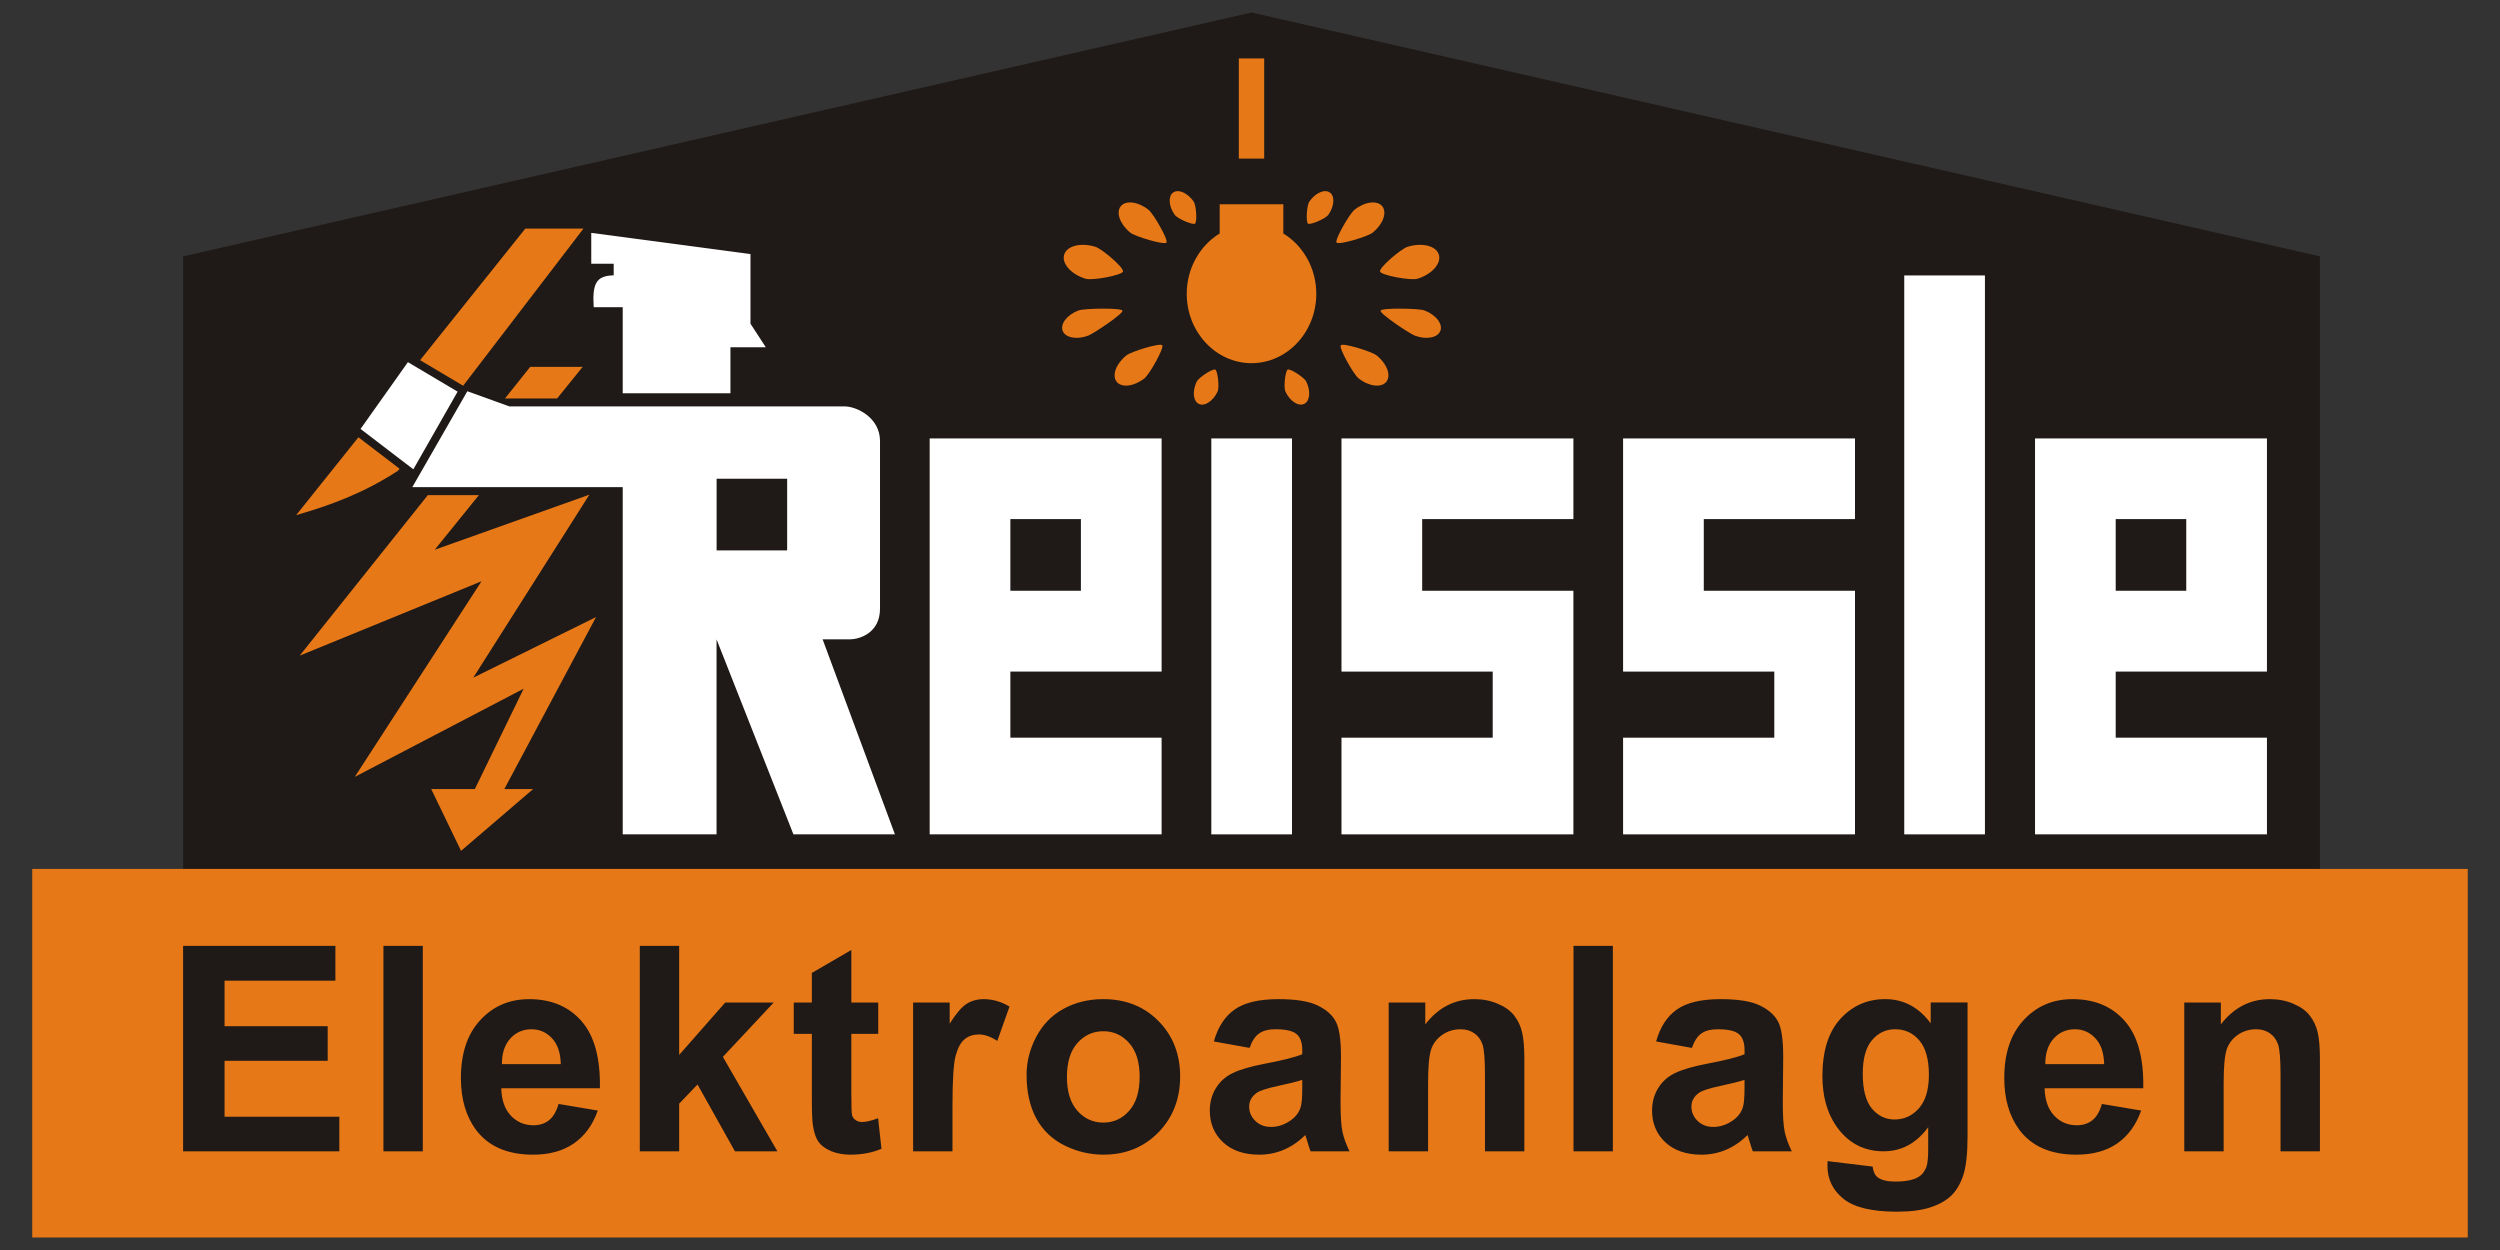 <?xml version="1.0" encoding="UTF-8"?>
<!DOCTYPE svg PUBLIC "-//W3C//DTD SVG 1.1//EN" "http://www.w3.org/Graphics/SVG/1.1/DTD/svg11.dtd">
<!-- Creator: CorelDRAW -->
<svg xmlns="http://www.w3.org/2000/svg" xml:space="preserve" width="290px" height="145px" style="shape-rendering:geometricPrecision; text-rendering:geometricPrecision; image-rendering:optimizeQuality; fill-rule:evenodd; clip-rule:evenodd"
viewBox="0 0 290 145"
 xmlns:xlink="http://www.w3.org/1999/xlink">
 <rect x="0" y="0" width="290" height="145" fill="#333333" stroke="none"/>
 <defs>
  <style type="text/css">
   <![CDATA[
    .fil0 {fill:none}
    .fil1 {fill:#1F1A17}
    .fil3 {fill:#E77817}
    .fil2 {fill:white}
    .fil4 {fill:#E77817;fill-rule:nonzero}
   ]]>
  </style>
 </defs>
 <g id="Ebene_x0020_1">
  <rect class="fil0" width="290" height="145"/>
  <polygon class="fil1" points="21.239,101.03 269.111,101.03 269.111,29.74 145.175,1.45 21.239,29.74 "/>
  <g id="_130079560">
   <path id="_130076944" class="fil2" d="M72.236 45.621l12.495 0 0 -5.336 4.104 0 -1.779 -2.736 0 -8.077 -18.47 -2.458 0 3.581 2.602 0 0 1.345c-2.036,0.039 -2.494,0.958 -2.318,3.694l3.365 0 0 9.987z"/>
   <polygon id="_130078096" class="fil2" points="140.513,50.859 149.872,50.859 149.872,96.785 140.513,96.785 "/>
   <path id="_130075912" class="fil2" d="M245.422 60.214l8.183 0 0 8.314 -8.183 0 0 -8.314zm17.543 17.689l0 -27.045 -26.902 0 0 45.926 26.902 0 0 -11.213 -17.543 0 0 -7.668 17.543 0"/>
   <polygon id="_130075048" class="fil2" points="220.893,31.951 230.252,31.951 230.252,96.785 220.893,96.785 "/>
   <polygon id="_130083016" class="fil2" points="182.515,96.785 182.515,68.528 164.973,68.528 164.973,60.214 182.515,60.214 182.515,50.859 155.613,50.859 155.613,77.904 173.155,77.904 173.155,85.572 155.613,85.572 155.613,96.785 "/>
   <polygon id="_130078576" class="fil2" points="215.18,96.785 215.18,68.528 197.638,68.528 197.638,60.214 215.18,60.214 215.18,50.859 188.278,50.859 188.278,77.904 205.82,77.904 205.82,85.572 188.278,85.572 188.278,96.785 "/>
   <path id="_130078384" class="fil2" d="M117.202 60.214l8.183 0 0 8.314 -8.183 0 0 -8.314zm17.543 17.689l0 -27.045 -26.902 0 0 45.926 26.902 0 0 -11.213 -17.543 0 0 -7.668 17.543 0"/>
   <path id="_130077256" class="fil2" d="M59.086 47.144l38.896 0c1.394,0 4.099,1.302 4.099,4.01l0 19.458c0,2.847 -2.426,3.553 -3.504,3.553l-3.152 0 8.386 22.618 -11.774 0 -8.917 -22.618 0 22.62 -10.884 0 0 -40.274 -24.41 0 6.386 -11.127 4.873 1.76zm24.041 8.388l8.182 0 0 8.314 -8.182 0 0 -8.314z"/>
   <polygon id="_130076608" class="fil2" points="47.318,42.01 53.083,45.432 47.948,54.44 41.824,49.756 "/>
  </g>
  <g id="_130082632">
   <path id="_130078000" class="fil3" d="M67.682 26.518l-6.746 0 -12.205 15.262 4.993 2.965 13.958 -18.226zm-26.105 24.206l-7.222 9.03c3.941,-1.126 7.883,-2.572 11.823,-5.158l0.171 -0.223 -4.772 -3.649z"/>
   <path id="_130077232" class="fil3" d="M67.591 42.555l-2.965 3.664 -6.044 0 2.925 -3.664 6.084 0zm-12.036 14.878l-5.13 6.34 17.943 -6.392 -13.469 21.229 14.244 -7.031 -10.641 19.955 3.339 0 -8.358 7.165 -3.46 -7.165 5.058 0 5.662 -11.645 -19.587 10.227 14.701 -22.69 -21.093 8.629 14.865 -18.622 5.924 0z"/>
  </g>
  <g id="_132523744">
   <polygon id="_130077064" class="fil3" points="143.704,6.781 146.646,6.781 146.646,18.398 143.704,18.398 "/>
   <path id="_130076656" class="fil3" d="M141.485 23.692l7.381 0 0 3.394c2.279,1.384 3.824,4.006 3.824,7.001 0,4.429 -3.375,8.042 -7.514,8.042 -4.138,0 -7.514,-3.613 -7.514,-8.042 0,-2.996 1.544,-5.618 3.823,-7.002l0 -3.394z"/>
   <g>
    <g>
     <path id="_130079992" class="fil3" d="M136.091 22.329c0.605,-0.423 1.667,0.043 2.364,1.038 0.33,0.472 0.422,2.397 0.165,2.576 -0.256,0.18 -2.033,-0.566 -2.364,-1.038 -0.697,-0.995 -0.771,-2.153 -0.165,-2.576z"/>
     <path id="_130079416" class="fil3" d="M130.008 23.925c0.583,-0.727 2.034,-0.539 3.231,0.42 0.567,0.455 2.316,3.489 2.069,3.797 -0.247,0.308 -3.619,-0.7 -4.187,-1.155 -1.196,-0.959 -1.697,-2.334 -1.114,-3.062z"/>
     <path id="_130076800" class="fil3" d="M123.444 29.533c0.317,-1.02 1.943,-1.426 3.62,-0.905 0.795,0.247 3.339,2.439 3.205,2.871 -0.134,0.432 -3.56,1.079 -4.356,0.832 -1.677,-0.521 -2.786,-1.778 -2.469,-2.798z"/>
     <path id="_130078768" class="fil3" d="M123.266 38.372c-0.302,-0.807 0.534,-1.87 1.861,-2.366 0.629,-0.235 4.952,-0.315 5.08,0.027 0.128,0.342 -3.355,2.668 -3.984,2.903 -1.327,0.496 -2.655,0.243 -2.957,-0.564z"/>
     <path id="_130078720" class="fil3" d="M129.535 44.287c-0.58,-0.729 -0.075,-2.103 1.124,-3.058 0.569,-0.453 3.915,-1.487 4.161,-1.178 0.246,0.309 -1.484,3.374 -2.053,3.827 -1.2,0.955 -2.652,1.138 -3.232,0.409z"/>
     <path id="_130075720" class="fil3" d="M139.071 46.854c-0.667,-0.318 -0.784,-1.472 -0.261,-2.568 0.248,-0.52 1.878,-1.548 2.16,-1.414 0.282,0.135 0.509,2.048 0.261,2.568 -0.523,1.097 -1.493,1.732 -2.16,1.414z"/>
    </g>
    <g>
     <path id="_130081192" class="fil3" d="M154.259 22.329c-0.605,-0.423 -1.667,0.043 -2.364,1.038 -0.33,0.472 -0.422,2.397 -0.165,2.576 0.257,0.18 2.033,-0.566 2.364,-1.038 0.696,-0.995 0.771,-2.153 0.165,-2.576z"/>
     <path id="_130079104" class="fil3" d="M160.342 23.925c-0.583,-0.727 -2.034,-0.539 -3.231,0.42 -0.567,0.455 -2.316,3.489 -2.069,3.797 0.247,0.308 3.619,-0.7 4.187,-1.155 1.196,-0.959 1.697,-2.334 1.113,-3.062z"/>
     <path id="_130076440" class="fil3" d="M166.906 29.533c-0.317,-1.02 -1.943,-1.426 -3.62,-0.905 -0.795,0.247 -3.339,2.439 -3.205,2.871 0.134,0.432 3.56,1.079 4.356,0.832 1.677,-0.521 2.786,-1.778 2.469,-2.798z"/>
     <path id="_130078984" class="fil3" d="M167.085 38.372c0.302,-0.807 -0.534,-1.87 -1.861,-2.366 -0.629,-0.235 -4.952,-0.315 -5.08,0.027 -0.128,0.342 3.355,2.668 3.984,2.903 1.327,0.496 2.655,0.243 2.957,-0.564z"/>
     <path id="_130082200" class="fil3" d="M160.815 44.287c0.581,-0.729 0.076,-2.103 -1.124,-3.058 -0.569,-0.453 -3.915,-1.487 -4.161,-1.178 -0.246,0.309 1.484,3.374 2.053,3.827 1.2,0.955 2.652,1.138 3.232,0.409z"/>
     <path id="_130076128" class="fil3" d="M151.279 46.854c0.667,-0.318 0.784,-1.472 0.261,-2.568 -0.248,-0.52 -1.878,-1.548 -2.16,-1.414 -0.283,0.135 -0.509,2.048 -0.261,2.568 0.523,1.097 1.493,1.732 2.16,1.414z"/>
    </g>
   </g>
  </g>
  <polygon class="fil4" points="3.741,100.795 286.259,100.795 286.259,143.55 3.741,143.55 "/>
  <path class="fil1" d="M21.239 133.552l0 -23.828 17.668 0 0 4.031 -12.857 0 0 5.283 11.963 0 0 4.014 -11.963 0 0 6.486 13.313 0 0 4.014 -18.123 0zm23.239 0l0 -23.828 4.567 0 0 23.828 -4.567 0zm20.313 -5.494l4.552 0.765c-0.585,1.668 -1.511,2.941 -2.78,3.82 -1.257,0.867 -2.834,1.299 -4.729,1.3 -3.002,0 -5.223,-0.981 -6.664,-2.942 -1.137,-1.571 -1.706,-3.554 -1.706,-5.948 0,-2.861 0.747,-5.098 2.243,-6.713 1.496,-1.626 3.386,-2.438 5.673,-2.438 2.568,0 4.594,0.851 6.079,2.552 1.484,1.69 2.194,4.286 2.129,7.785l-11.442 0c0.032,1.355 0.401,2.412 1.105,3.17 0.704,0.747 1.581,1.122 2.633,1.122 0.715,0 1.316,-0.195 1.805,-0.586 0.487,-0.39 0.856,-1.018 1.104,-1.885zm0.26 -4.616c-0.032,-1.322 -0.374,-2.324 -1.023,-3.007 -0.651,-0.694 -1.441,-1.04 -2.374,-1.04 -0.997,0 -1.82,0.363 -2.47,1.088 -0.65,0.727 -0.97,1.713 -0.959,2.959l6.826 0zm9.164 10.11l0 -23.828 4.568 0 0 12.646 5.347 -6.079 5.624 0 -5.9 6.306 6.323 10.955 -4.924 0 -4.34 -7.753 -2.129 2.226 0 5.527 -4.568 0zm27.661 -17.261l0 3.64 -3.121 0 0 6.957c0,1.408 0.027,2.233 0.082,2.47 0.064,0.228 0.2,0.418 0.406,0.569 0.216,0.152 0.477,0.227 0.781,0.227 0.422,0 1.034,-0.146 1.836,-0.438l0.39 3.543c-1.062,0.455 -2.264,0.683 -3.608,0.683 -0.824,0 -1.565,-0.136 -2.226,-0.407 -0.661,-0.281 -1.149,-0.639 -1.463,-1.072 -0.304,-0.444 -0.515,-1.04 -0.634,-1.788 -0.098,-0.531 -0.146,-1.604 -0.146,-3.218l0 -7.525 -2.097 0 0 -3.64 2.097 0 0 -3.43 4.583 -2.665 0 6.096 3.121 0zm8.611 17.261l-4.567 0 0 -17.261 4.243 0 0 2.454c0.726,-1.159 1.376,-1.923 1.95,-2.292 0.586,-0.368 1.246,-0.552 1.984,-0.553 1.04,0 2.042,0.288 3.007,0.862l-1.415 3.982c-0.77,-0.498 -1.485,-0.747 -2.146,-0.747 -0.639,0 -1.181,0.178 -1.625,0.536 -0.444,0.347 -0.796,0.98 -1.056,1.901 -0.25,0.921 -0.374,2.85 -0.374,5.787l0 5.331zm8.595 -8.875c0,-1.517 0.374,-2.985 1.121,-4.405 0.748,-1.419 1.804,-2.503 3.17,-3.251 1.376,-0.747 2.908,-1.122 4.6,-1.122 2.612,0 4.751,0.851 6.42,2.552 1.669,1.69 2.503,3.831 2.503,6.42 0,2.612 -0.845,4.778 -2.535,6.501 -1.68,1.713 -3.798,2.568 -6.356,2.568 -1.582,0 -3.094,-0.358 -4.534,-1.073 -1.43,-0.715 -2.52,-1.76 -3.267,-3.138 -0.747,-1.386 -1.121,-3.071 -1.121,-5.055zm4.681 0.244c0,1.713 0.406,3.023 1.219,3.933 0.812,0.911 1.815,1.366 3.007,1.366 1.192,0 2.188,-0.455 2.991,-1.366 0.812,-0.91 1.219,-2.232 1.219,-3.965 0,-1.691 -0.407,-2.991 -1.219,-3.901 -0.803,-0.91 -1.799,-1.365 -2.991,-1.365 -1.192,0 -2.195,0.455 -3.007,1.365 -0.813,0.91 -1.219,2.222 -1.219,3.933zm21.191 -3.364l-4.144 -0.747c0.465,-1.669 1.267,-2.904 2.405,-3.706 1.138,-0.802 2.829,-1.202 5.072,-1.203 2.037,0 3.554,0.244 4.551,0.732 0.996,0.476 1.696,1.089 2.097,1.836 0.411,0.737 0.617,2.097 0.618,4.08l-0.05 5.331c0,1.518 0.071,2.639 0.212,3.364 0.151,0.715 0.427,1.485 0.828,2.309l-4.518 0c-0.12,-0.303 -0.267,-0.753 -0.439,-1.35 -0.076,-0.27 -0.131,-0.449 -0.163,-0.536 -0.781,0.76 -1.615,1.328 -2.503,1.707 -0.889,0.378 -1.837,0.568 -2.845,0.569 -1.777,0 -3.181,-0.483 -4.21,-1.447 -1.019,-0.964 -1.528,-2.184 -1.528,-3.657 0,-0.975 0.232,-1.842 0.699,-2.601 0.466,-0.769 1.116,-1.354 1.95,-1.755 0.845,-0.411 2.059,-0.769 3.641,-1.073 2.134,-0.401 3.613,-0.775 4.437,-1.122l0 -0.455c0,-0.877 -0.216,-1.5 -0.65,-1.869 -0.434,-0.379 -1.252,-0.569 -2.454,-0.569 -0.813,0 -1.446,0.162 -1.902,0.487 -0.455,0.315 -0.824,0.873 -1.105,1.675zm6.111 3.706c-0.586,0.195 -1.511,0.428 -2.779,0.698 -1.268,0.271 -2.097,0.537 -2.487,0.797 -0.597,0.422 -0.895,0.959 -0.895,1.609 0,0.64 0.239,1.192 0.715,1.658 0.476,0.466 1.084,0.699 1.82,0.699 0.823,0 1.608,-0.27 2.357,-0.813 0.553,-0.411 0.915,-0.915 1.089,-1.511 0.119,-0.39 0.178,-1.132 0.178,-2.227l0 -0.91zm25.759 8.289l-4.567 0 0 -8.809c0,-1.864 -0.098,-3.067 -0.293,-3.608 -0.195,-0.553 -0.515,-0.981 -0.959,-1.284 -0.434,-0.303 -0.959,-0.455 -1.576,-0.455 -0.792,0 -1.502,0.217 -2.13,0.65 -0.629,0.434 -1.061,1.008 -1.3,1.724 -0.228,0.715 -0.341,2.037 -0.341,3.965l0 7.818 -4.568 0 0 -17.261 4.243 0 0 2.535c1.506,-1.95 3.402,-2.926 5.689,-2.926 1.008,0 1.929,0.184 2.763,0.553 0.834,0.357 1.463,0.818 1.886,1.382 0.434,0.564 0.731,1.203 0.894,1.918 0.174,0.715 0.26,1.739 0.26,3.072l0 10.727zm5.701 0l0 -23.828 4.567 0 0 23.828 -4.567 0zm13.73 -11.995l-4.145 -0.747c0.466,-1.669 1.268,-2.904 2.406,-3.706 1.138,-0.802 2.828,-1.202 5.072,-1.203 2.036,0 3.553,0.244 4.551,0.732 0.996,0.476 1.695,1.089 2.096,1.836 0.411,0.737 0.617,2.097 0.618,4.08l-0.049 5.331c0,1.518 0.07,2.639 0.212,3.364 0.151,0.715 0.427,1.485 0.829,2.309l-4.519 0c-0.119,-0.303 -0.265,-0.753 -0.439,-1.35 -0.076,-0.27 -0.13,-0.449 -0.163,-0.536 -0.78,0.76 -1.615,1.328 -2.503,1.707 -0.889,0.378 -1.837,0.568 -2.844,0.569 -1.777,0 -3.181,-0.483 -4.21,-1.447 -1.019,-0.964 -1.527,-2.184 -1.527,-3.657 0,-0.975 0.233,-1.842 0.699,-2.601 0.466,-0.769 1.116,-1.354 1.951,-1.755 0.845,-0.411 2.058,-0.769 3.641,-1.073 2.134,-0.401 3.613,-0.775 4.437,-1.122l0 -0.455c0,-0.877 -0.217,-1.5 -0.649,-1.869 -0.434,-0.379 -1.252,-0.569 -2.455,-0.569 -0.812,0 -1.446,0.162 -1.901,0.487 -0.455,0.315 -0.823,0.873 -1.105,1.675zm6.111 3.706c-0.585,0.195 -1.511,0.428 -2.779,0.698 -1.268,0.271 -2.097,0.537 -2.488,0.797 -0.596,0.422 -0.894,0.959 -0.894,1.609 0,0.64 0.238,1.192 0.715,1.658 0.477,0.466 1.083,0.699 1.82,0.699 0.823,0 1.608,-0.27 2.357,-0.813 0.552,-0.411 0.915,-0.915 1.089,-1.511 0.119,-0.39 0.178,-1.132 0.178,-2.227l0 -0.91zm9.635 9.427l5.218 0.633c0.086,0.607 0.287,1.024 0.601,1.252 0.433,0.325 1.117,0.487 2.048,0.487 1.192,0 2.086,-0.179 2.682,-0.537 0.401,-0.239 0.704,-0.623 0.91,-1.154 0.14,-0.38 0.211,-1.079 0.211,-2.097l0 -2.519c-1.365,1.864 -3.088,2.796 -5.169,2.796 -2.32,0 -4.156,-0.98 -5.51,-2.942 -1.062,-1.549 -1.592,-3.478 -1.592,-5.787 0,-2.893 0.693,-5.103 2.08,-6.631 1.398,-1.527 3.131,-2.292 5.201,-2.292 2.135,0 3.895,0.937 5.282,2.812l0 -2.421 4.275 0 0 15.489c0,2.037 -0.168,3.559 -0.504,4.567 -0.336,1.007 -0.807,1.799 -1.414,2.373 -0.606,0.574 -1.419,1.024 -2.438,1.349 -1.008,0.326 -2.287,0.488 -3.836,0.488 -2.926,0 -5.001,-0.504 -6.225,-1.511 -1.225,-0.997 -1.836,-2.265 -1.836,-3.803 0,-0.153 0.004,-0.337 0.015,-0.552zm4.08 -10.127c0,1.832 0.353,3.175 1.056,4.031 0.715,0.845 1.593,1.268 2.633,1.268 1.116,0 2.059,-0.434 2.828,-1.3 0.77,-0.878 1.154,-2.173 1.154,-3.885 0,-1.788 -0.369,-3.115 -1.105,-3.982 -0.737,-0.867 -1.669,-1.3 -2.795,-1.3 -1.095,0 -2,0.428 -2.715,1.284 -0.704,0.845 -1.056,2.14 -1.056,3.884zm27.742 3.495l4.551 0.765c-0.586,1.668 -1.511,2.941 -2.779,3.82 -1.258,0.867 -2.834,1.299 -4.73,1.3 -3.002,0 -5.222,-0.981 -6.664,-2.942 -1.137,-1.571 -1.706,-3.554 -1.706,-5.948 0,-2.861 0.747,-5.098 2.243,-6.713 1.495,-1.626 3.386,-2.438 5.673,-2.438 2.568,0 4.595,0.851 6.079,2.552 1.484,1.69 2.194,4.286 2.129,7.785l-11.443 0c0.032,1.355 0.401,2.412 1.105,3.17 0.704,0.747 1.582,1.122 2.633,1.122 0.715,0 1.317,-0.195 1.804,-0.586 0.488,-0.39 0.856,-1.018 1.105,-1.885zm0.26 -4.616c-0.033,-1.322 -0.374,-2.324 -1.023,-3.007 -0.65,-0.694 -1.441,-1.04 -2.373,-1.04 -0.997,0 -1.821,0.363 -2.471,1.088 -0.65,0.727 -0.97,1.713 -0.958,2.959l6.826 0zm25.027 10.11l-4.567 0 0 -8.809c0,-1.864 -0.098,-3.067 -0.293,-3.608 -0.195,-0.553 -0.515,-0.981 -0.959,-1.284 -0.433,-0.303 -0.959,-0.455 -1.577,-0.455 -0.791,0 -1.501,0.217 -2.129,0.65 -0.629,0.434 -1.062,1.008 -1.3,1.724 -0.228,0.715 -0.341,2.037 -0.341,3.965l0 7.818 -4.568 0 0 -17.261 4.243 0 0 2.535c1.506,-1.95 3.402,-2.926 5.689,-2.926 1.007,0 1.929,0.184 2.763,0.553 0.834,0.357 1.463,0.818 1.885,1.382 0.434,0.564 0.731,1.203 0.895,1.918 0.173,0.715 0.259,1.739 0.259,3.072l0 10.727z"/>
 </g>
</svg>
